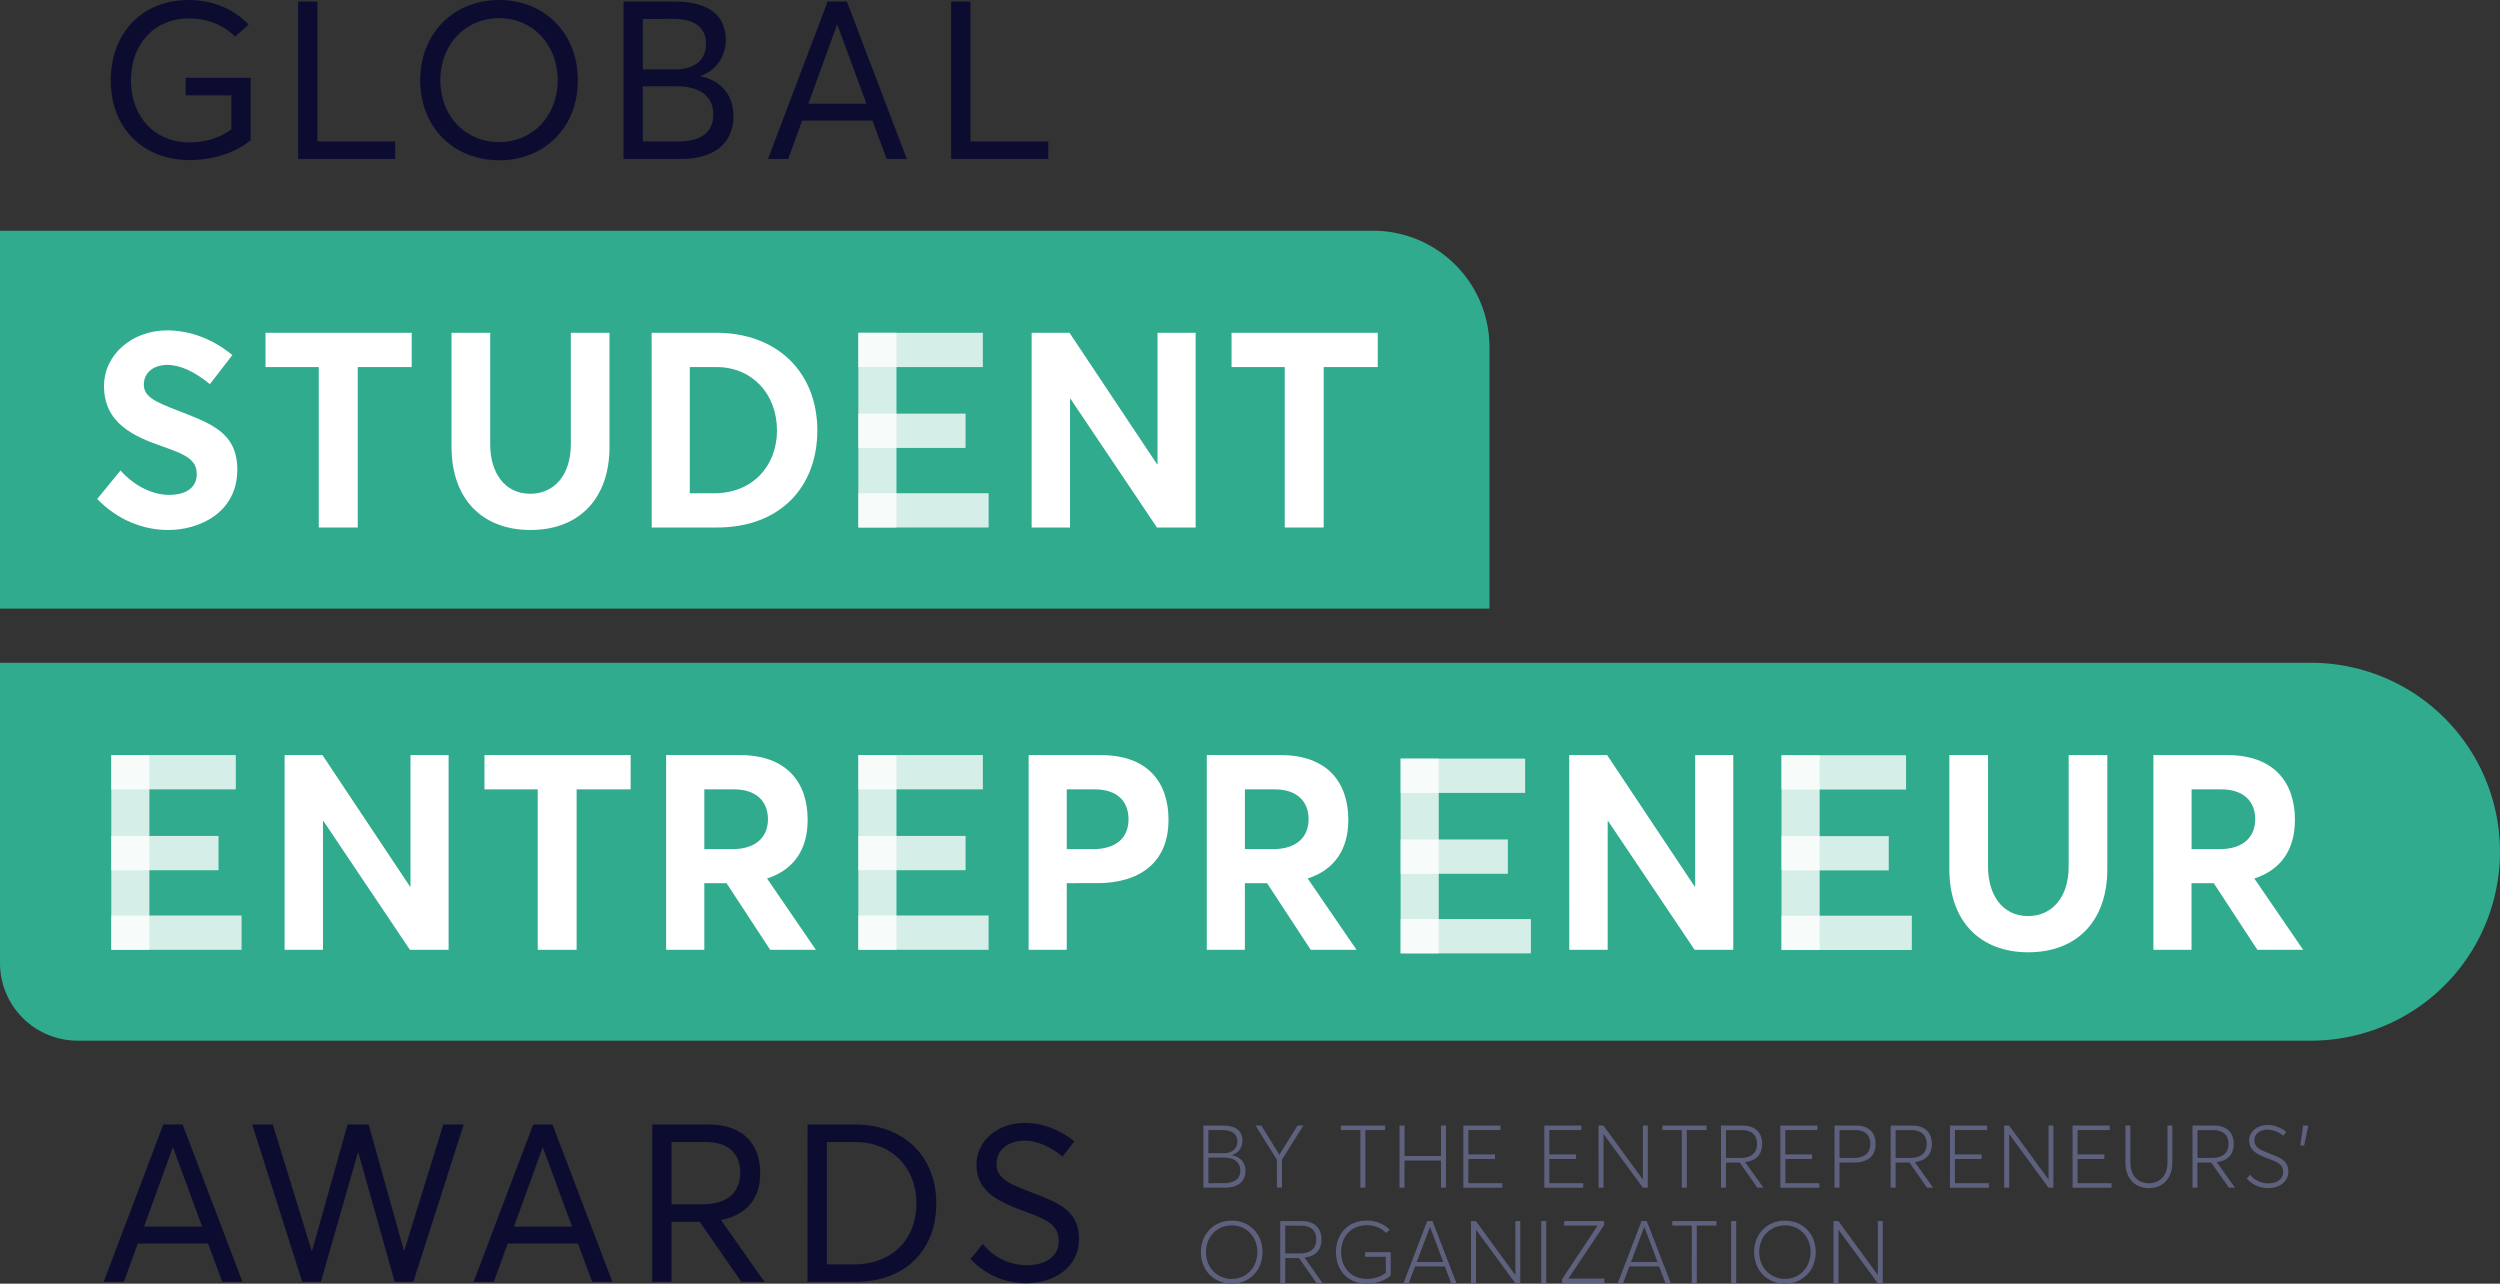 <svg xmlns="http://www.w3.org/2000/svg" viewBox="0 0 1610.03 826.69"><rect x="0" y="0" width="1610.03" height="826.69" fill="#333333" stroke="none"/><defs><style>.cls-1{fill:#31ab8e;}.cls-2,.cls-3{fill:#fff;}.cls-3{opacity:0.8;}.cls-4{fill:#0c0c31;}.cls-5{fill:#5e617d;}</style></defs><g id="Layer_2" data-name="Layer 2"><g id="Layer_1-2" data-name="Layer 1"><path class="cls-1" d="M0,148.59H884.24a75,75,0,0,1,75,75V391.94a0,0,0,0,1,0,0H0a0,0,0,0,1,0,0V148.59A0,0,0,0,1,0,148.59Z"></path><path class="cls-1" d="M0,426.85H1488.36A121.67,121.67,0,0,1,1610,548.52v0A121.67,121.67,0,0,1,1488.36,670.2H50a50,50,0,0,1-50-50V426.85a0,0,0,0,1,0,0Z"></path><path class="cls-2" d="M62.6,321.35l15-18.36C87,313.58,99,318.71,108.87,318.71c12,0,17.84-5.48,17.84-13.25,0-9.19-6.53-12.54-21.72-17.84-19.08-6.54-38-15.19-38-39,0-20.13,17.84-35.67,40.27-35.85,15.55,0,29.85,5.65,42.39,15.9l-14.48,18.72C124.77,238.87,115.58,235,107.81,235c-8.65,0-15,4.6-15.19,12.55,0,7.77,6.71,11,21.2,16.6,21.72,8.48,39,14.13,39,38.33,0,27.55-24.2,38.85-44.51,38.85C92.27,341.31,75.84,335,62.6,321.35Z"></path><path class="cls-2" d="M205.3,236.4H171V214.32h94.14V236.4H230.38V339.72H205.3Z"></path><path class="cls-2" d="M290.79,287.8V214.32h24.9v71.89c0,18,9.19,31.79,25.79,31.79,15.19,0,26.14-11.83,26.14-31.79V214.32h24.91V287.8c0,32.67-18.9,53.51-51,53.51C311.28,341.31,290.79,322.06,290.79,287.8Z"></path><path class="cls-2" d="M419.67,214.32h41.51c39.74,0,65.18,25.79,65.18,62.88,0,36.91-24.38,62.52-64.65,62.52h-42Zm40.45,103.33c24.38,0,40.27-17.49,40.27-40.45,0-23.49-16.07-40.8-38.86-40.8H444.22v81.25Z"></path><path class="cls-2" d="M664.39,214.32h24.38l56.34,84.6h.35v-84.6H770v125.4h-24.9l-55.64-82.83h-.35v82.83H664.39Z"></path><path class="cls-2" d="M827.4,236.4H793.14V214.32h94.14V236.4h-34.8V339.72H827.4Z"></path><path class="cls-2" d="M183.29,486.28h24.37L264,570.89h.36V486.28h24.55V611.69H264l-55.63-82.84H208v82.84H183.29Z"></path><path class="cls-2" d="M346.3,508.36H312V486.28h94.15v22.08h-34.8V611.69H346.3Z"></path><path class="cls-2" d="M429,486.28h47.51c30.2,0,43.63,17.67,43.63,41.69,0,19.07-8.83,32.14-26.14,37.8l31.44,45.92H496L467.9,568.77H453.59v42.92H429Zm42.57,60.59c15.19,0,23-7.78,23-19.26,0-11.65-7.6-19.25-21.9-19.25H453.59v38.51Z"></path><path class="cls-2" d="M662.46,486.28h46.45c30.38,0,43.63,17.67,43.63,41.69,0,27.55-18.54,40.8-46.1,40.8H687v42.92H662.46Zm41.33,60.59c15.55,0,23-7.78,23-19.26,0-11.65-7.41-19.25-21.72-19.25H687v38.51Z"></path><path class="cls-2" d="M777.19,486.28H824.7c30.2,0,43.63,17.67,43.63,41.69,0,19.07-8.84,32.14-26.15,37.8l31.44,45.92H844.13L816,568.77h-14.3v42.92H777.19Zm42.56,60.59c15.19,0,23-7.78,23-19.26,0-11.65-7.59-19.25-21.9-19.25H801.74v38.51Z"></path><path class="cls-2" d="M1010.61,486.28H1035l56.35,84.61h.35V486.28h24.55V611.69h-24.9l-55.64-82.84h-.35v82.84h-24.73Z"></path><path class="cls-2" d="M1255.4,559.76V486.28h24.91v71.89c0,18,9.18,31.79,25.79,31.79,15.19,0,26.14-11.83,26.14-31.79V486.28h24.9v73.48c0,32.68-18.9,53.52-51,53.52C1275.89,613.28,1255.4,594,1255.4,559.76Z"></path><path class="cls-2" d="M1386.82,486.28h47.51c30.21,0,43.63,17.67,43.63,41.69,0,19.07-8.83,32.14-26.14,37.8l31.44,45.92h-29.5l-28.08-42.92h-14.31v42.92h-24.55Zm42.57,60.59c15.19,0,23-7.78,23-19.26,0-11.65-7.59-19.25-21.9-19.25h-19.08v38.51Z"></path><rect class="cls-3" x="71.67" y="486.28" width="24.55" height="125.4"></rect><rect class="cls-3" x="100.73" y="457.23" width="22.08" height="80.19" transform="translate(-385.56 609.09) rotate(-90)"></rect><rect class="cls-3" x="102.58" y="558.7" width="22.08" height="83.9" transform="translate(-487.03 714.27) rotate(-90)"></rect><rect class="cls-3" x="95.16" y="514.87" width="22.08" height="69.06" transform="translate(-443.2 655.6) rotate(-90)"></rect><rect class="cls-3" x="552.78" y="486.28" width="24.55" height="125.4"></rect><rect class="cls-3" x="581.83" y="457.23" width="22.08" height="80.19" transform="translate(95.55 1090.19) rotate(-90)"></rect><rect class="cls-3" x="583.69" y="558.7" width="22.08" height="83.9" transform="translate(-5.93 1195.37) rotate(-90)"></rect><rect class="cls-3" x="576.27" y="514.87" width="22.08" height="69.06" transform="translate(37.91 1136.7) rotate(-90)"></rect><rect class="cls-3" x="902.01" y="488.57" width="24.55" height="125.4"></rect><rect class="cls-3" x="931.07" y="459.51" width="22.08" height="80.19" transform="translate(442.5 1441.71) rotate(-90)"></rect><rect class="cls-3" x="932.92" y="560.99" width="22.08" height="83.9" transform="translate(341.02 1546.89) rotate(-90)"></rect><rect class="cls-3" x="925.5" y="517.15" width="22.08" height="69.06" transform="translate(384.86 1488.22) rotate(-90)"></rect><rect class="cls-3" x="1147.32" y="486.39" width="24.55" height="125.4"></rect><rect class="cls-3" x="1176.38" y="457.33" width="22.08" height="80.19" transform="translate(689.99 1684.85) rotate(-90)"></rect><rect class="cls-3" x="1178.23" y="558.81" width="22.08" height="83.9" transform="translate(588.52 1790.03) rotate(-90)"></rect><rect class="cls-3" x="1170.81" y="514.97" width="22.08" height="69.06" transform="translate(632.35 1731.36) rotate(-90)"></rect><rect class="cls-3" x="552.78" y="214.32" width="24.55" height="125.4"></rect><rect class="cls-3" x="581.83" y="185.26" width="22.08" height="80.19" transform="translate(367.51 818.23) rotate(-90)"></rect><rect class="cls-3" x="583.69" y="286.74" width="22.08" height="83.9" transform="translate(266.04 923.41) rotate(-90)"></rect><rect class="cls-3" x="576.27" y="242.9" width="22.08" height="69.06" transform="translate(309.87 864.74) rotate(-90)"></rect><path class="cls-4" d="M71.34,51.83C71.34,21.7,91,0,121.6,0c13.85,0,27.84,4.71,38.55,15.84l-8.71,7.72c-8.14-7.86-18.13-11.71-30-11.71-21.27,0-37.12,15.7-37.12,40,0,23,15,39.84,37.7,39.84,10.13,0,19.41-2.72,27-8.43V61.4H119.6V50.12h41.84V90.24c-9.43,8-23.85,12.85-39.41,12.85C92.9,103.09,71.34,83.24,71.34,51.83Z"></path><path class="cls-4" d="M192,1h12.43V91.1H254.5v11.27H192Z"></path><path class="cls-4" d="M270.62,51.69C270.62,21.56,292,0,321.59,0,350,0,372.14,20.7,372.14,51.69S350,103.23,321.59,103.23C292,103.23,270.62,81.81,270.62,51.69Zm88.52,0c0-23.56-16.56-40-37.55-40-22,0-38,17-38,40s16,39.83,38,39.83C342.58,91.52,359.14,75.1,359.14,51.69Z"></path><path class="cls-4" d="M401.55,1h33.13c19.71,0,32.7,7.42,32.7,24.7,0,9.85-5.14,19.27-16.14,23.13v.28c11.86,2.44,21.14,11,21.14,25.71,0,16.13-10.86,27.55-33.84,27.55h-37Zm33.27,43.69c10.43,0,19.85-4.28,19.85-16.56,0-9.71-6.43-16-21.28-16L414,12.27V44.69Zm2.57,46.41c13.28,0,22-5.57,22-17.28,0-11.43-8.14-18.28-23.84-18.28H414V91.1Z"></path><path class="cls-4" d="M533,1h12.42L584,102.37H571l-9.14-24.7H516.61l-9,24.7h-13Zm25,65.82L539.31,16H539L520.61,66.82Z"></path><path class="cls-4" d="M612.54,1H625V91.1h50.11v11.27H612.54Z"></path><path class="cls-4" d="M105.18,724.17H117.6l38.55,101.38h-13L134,800.84H88.76l-9,24.71h-13Zm25,65.82-18.7-50.83h-.29L92.76,790Z"></path><path class="cls-4" d="M162.4,724.17h13.28l25,81.25H201l22.85-81.25h13.56l22.7,81.1h.29l25.13-81.1h13.13L266.2,825.55h-12l-23.42-83.24h-.28l-23.85,83.24h-12Z"></path><path class="cls-4" d="M343.4,724.17h12.42l38.56,101.38h-13l-9.14-24.71H327l-9,24.71H305Zm25,65.82-18.71-50.83h-.28L331,790Z"></path><path class="cls-4" d="M420.06,724.17h36c23.41,0,33.55,13.43,33.55,31.42,0,17-9.28,26.84-25.27,30.12l28,39.84H477.46l-26.85-38.7H432.48v38.7H420.06Zm32.55,51.4c16.85,0,24.13-8.57,24.13-20.27,0-13-8.42-19.85-22.41-19.85H432.48v40.12Z"></path><path class="cls-4" d="M520.08,724.17h30.27C582.48,724.17,603,745,603,775s-19.85,50.54-52.26,50.54h-30.7Zm30,90.1c24.7,0,40.12-16.42,40.12-39.26,0-23.14-16-39.56-39.69-39.56h-18v78.82Z"></path><path class="cls-4" d="M625,810.7l8-9.57a36.37,36.37,0,0,0,28,13.71c12.42,0,20.84-5.71,20.84-15.56,0-11.28-9.13-14.29-22.7-19.42-15-5.57-30.27-12-30.27-29.84,0-15.14,13.57-26.85,31-26.85,11.28,0,22.41,4.14,32,11.85l-7.57,9.85c-8.14-6.7-16.85-10.28-24.41-10.28-9.57,0-18,5.15-18.14,14.85s9,13.28,21.7,18.13c17,6.72,31.42,11.29,31.42,30.28,0,18.56-16.28,28.55-34,28.55A48.5,48.5,0,0,1,625,810.7Z"></path><path class="cls-5" d="M775,724.86h12.34c7.44,0,12.79,2.7,12.79,9.69a9.29,9.29,0,0,1-6.82,9.3v.06c4.68.85,8.8,4.12,8.8,10.26,0,6.31-4.34,10.71-13.59,10.71H775Zm12.85,17.81c4.39,0,9-1.86,9-7.55,0-4.45-2.87-7.33-9.8-7.33h-8.85v14.88Zm.5,19.28c6.2,0,10.43-2.59,10.43-8s-3.83-8.45-10.76-8.45h-9.81V762Z"></path><path class="cls-5" d="M822.32,746.84l-13.75-22h3.72l11.55,18.66H824l11.66-18.66h3.73l-13.81,22v18h-3.22Z"></path><path class="cls-5" d="M876.1,727.79H863.58v-2.93H892v2.93H879.31v37.09H876.1Z"></path><path class="cls-5" d="M901.33,724.86h3.21v19.61H928V724.86h3.22v40H928V747.41h-23.5v17.47h-3.21Z"></path><path class="cls-5" d="M942.42,724.86h23.9v2.93H945.63v15.67h17.19v2.93H945.63V762H967.5v2.93H942.42Z"></path><path class="cls-5" d="M994.56,724.86h23.9v2.93H997.77v15.67H1015v2.93H997.77V762h21.87v2.93H994.56Z"></path><path class="cls-5" d="M1029.47,724.86h3.16l25.31,34.66h.11V724.86h3.16v40H1058l-25.25-34.44h-.06v34.44h-3.21Z"></path><path class="cls-5" d="M1083.11,727.79H1070.6v-2.93H1099v2.93h-12.69v37.09h-3.21Z"></path><path class="cls-5" d="M1108.34,724.86H1122c9,0,12.85,5.07,12.85,11.84,0,7.15-4.23,10.87-10.93,11.72l11.72,16.46h-3.89L1120.4,748.7h-8.84v16.18h-3.22Zm12.57,20.86c7.67,0,10.66-3.89,10.66-9,0-5.92-3.78-8.91-9.81-8.91h-10.2v17.93Z"></path><path class="cls-5" d="M1146.55,724.86h23.9v2.93h-20.69v15.67H1167v2.93h-17.19V762h21.87v2.93h-25.08Z"></path><path class="cls-5" d="M1181.46,724.86h13.64c9.08,0,12.8,5.07,12.8,11.84,0,8.34-5.64,12-13.76,12h-9.46v16.18h-3.22Zm12.4,20.86c7.73,0,10.71-3.89,10.71-9,0-5.92-3.83-8.91-9.58-8.91h-10.31v17.93Z"></path><path class="cls-5" d="M1217.6,724.86h13.7c9,0,12.85,5.07,12.85,11.84,0,7.15-4.23,10.87-10.94,11.72l11.73,16.46h-3.89l-11.39-16.18h-8.85v16.18h-3.21Zm12.57,20.86c7.67,0,10.65-3.89,10.65-9,0-5.92-3.77-8.91-9.8-8.91h-10.21v17.93Z"></path><path class="cls-5" d="M1255.81,724.86h23.9v2.93H1259v15.67h17.19v2.93H1259V762h21.87v2.93h-25.08Z"></path><path class="cls-5" d="M1290.72,724.86h3.16l25.3,34.66h.12V724.86h3.15v40h-3.21L1294,730.44h-.06v34.44h-3.21Z"></path><path class="cls-5" d="M1334.74,724.86h23.9v2.93H1338v15.67h17.19v2.93H1338V762h21.87v2.93h-25.09Z"></path><path class="cls-5" d="M1368.81,748.76v-23.9H1372v23.73c0,8.34,4.73,13.47,11.89,13.47s12-5,12-13.47V724.86H1399v23.9c0,10.2-6.08,16.4-15.16,16.4C1375,765.16,1368.81,759.07,1368.81,748.76Z"></path><path class="cls-5" d="M1412,724.86h13.7c9,0,12.85,5.07,12.85,11.84,0,7.15-4.23,10.87-10.93,11.72l11.72,16.46h-3.89L1424,748.7h-8.85v16.18H1412Zm12.57,20.86c7.67,0,10.65-3.89,10.65-9,0-5.92-3.77-8.91-9.8-8.91h-10.21v17.93Z"></path><path class="cls-5" d="M1446.93,759l2.14-2.48a14.8,14.8,0,0,0,11.78,5.58c5.36,0,9.53-2.6,9.53-7.39,0-5.18-4.45-6.54-10.09-8.73s-11.78-4.68-11.78-11.45c0-5.69,5-10,11.84-10a19.66,19.66,0,0,1,12.06,4.39l-2,2.54a16.56,16.56,0,0,0-10-4c-4.34,0-8.56,2.42-8.56,6.93,0,4.74,4.45,6.43,9.58,8.46,6.54,2.59,12.29,4.34,12.29,11.55,0,6.6-5.53,10.71-13,10.71A18.06,18.06,0,0,1,1446.93,759Z"></path><path class="cls-5" d="M1483.25,724.86h3.32l-2.7,12.91h-2.48Z"></path><path class="cls-5" d="M773.4,806.34c0-12,8.62-20.24,19.89-20.24,11.05,0,19.79,8.12,19.79,20.24s-8.74,20.35-19.79,20.35C782,826.69,773.4,818.4,773.4,806.34Zm36.35,0c0-10.26-7.38-17.19-16.46-17.19-9.35,0-16.62,7.1-16.62,17.19s7.27,17.3,16.62,17.3C802.37,823.64,809.75,816.65,809.75,806.34Z"></path><path class="cls-5" d="M824.49,786.38h13.7c9,0,12.85,5.08,12.85,11.84,0,7.16-4.23,10.88-10.93,11.72l11.72,16.46h-3.89l-11.38-16.17h-8.85V826.4h-3.22Zm12.57,20.86c7.67,0,10.66-3.89,10.66-9,0-5.92-3.78-8.91-9.81-8.91h-10.2v17.93Z"></path><path class="cls-5" d="M860.41,806.45c0-12,7.89-20.35,19.67-20.35A20.31,20.31,0,0,1,895,792l-2.25,2a17.33,17.33,0,0,0-12.68-4.9c-9.58,0-16.35,6.87-16.35,17.3,0,10.09,6.6,17.19,16.4,17.19a19.44,19.44,0,0,0,12.35-3.89V809.38H879.12v-2.93h16.51v15c-3.83,3.39-9.35,5.19-15.5,5.19C868.64,826.63,860.41,818.63,860.41,806.45Z"></path><path class="cls-5" d="M919.15,786.38h3.38l15.44,40h-3.38l-4.11-10.76H911.31l-4.06,10.76h-3.38Zm10.31,26.38L921,790.22h-.11l-8.51,22.54Z"></path><path class="cls-5" d="M947.34,786.38h3.15l25.31,34.67h.11V786.38h3.16v40h-3.21L950.61,792h-.06V826.4h-3.21Z"></path><path class="cls-5" d="M992.58,786.38h3.21v40h-3.21Z"></path><path class="cls-5" d="M1006,823.75l22.83-34.32-.06-.12h-21.41v-2.93h25.7V789l-22.94,34.33.11.11h23v2.93H1006Z"></path><path class="cls-5" d="M1057.16,786.38h3.38l15.44,40h-3.38l-4.11-10.76h-19.17l-4.06,10.76h-3.38Zm10.31,26.38L1059,790.22h-.11l-8.51,22.54Z"></path><path class="cls-5" d="M1089.52,789.31H1077v-2.93h28.41v2.93h-12.68V826.4h-3.22Z"></path><path class="cls-5" d="M1114.91,786.38h3.21v40h-3.21Z"></path><path class="cls-5" d="M1129.68,806.34c0-12,8.63-20.24,19.9-20.24,11.05,0,19.79,8.12,19.79,20.24s-8.74,20.35-19.79,20.35C1138.31,826.69,1129.68,818.4,1129.68,806.34Zm36.36,0c0-10.26-7.38-17.19-16.46-17.19-9.35,0-16.63,7.1-16.63,17.19s7.28,17.3,16.63,17.3C1158.66,823.64,1166,816.65,1166,806.34Z"></path><path class="cls-5" d="M1180.78,786.38h3.16l25.31,34.67h.11V786.38h3.16v40h-3.22L1184.05,792H1184V826.4h-3.21Z"></path></g></g></svg>